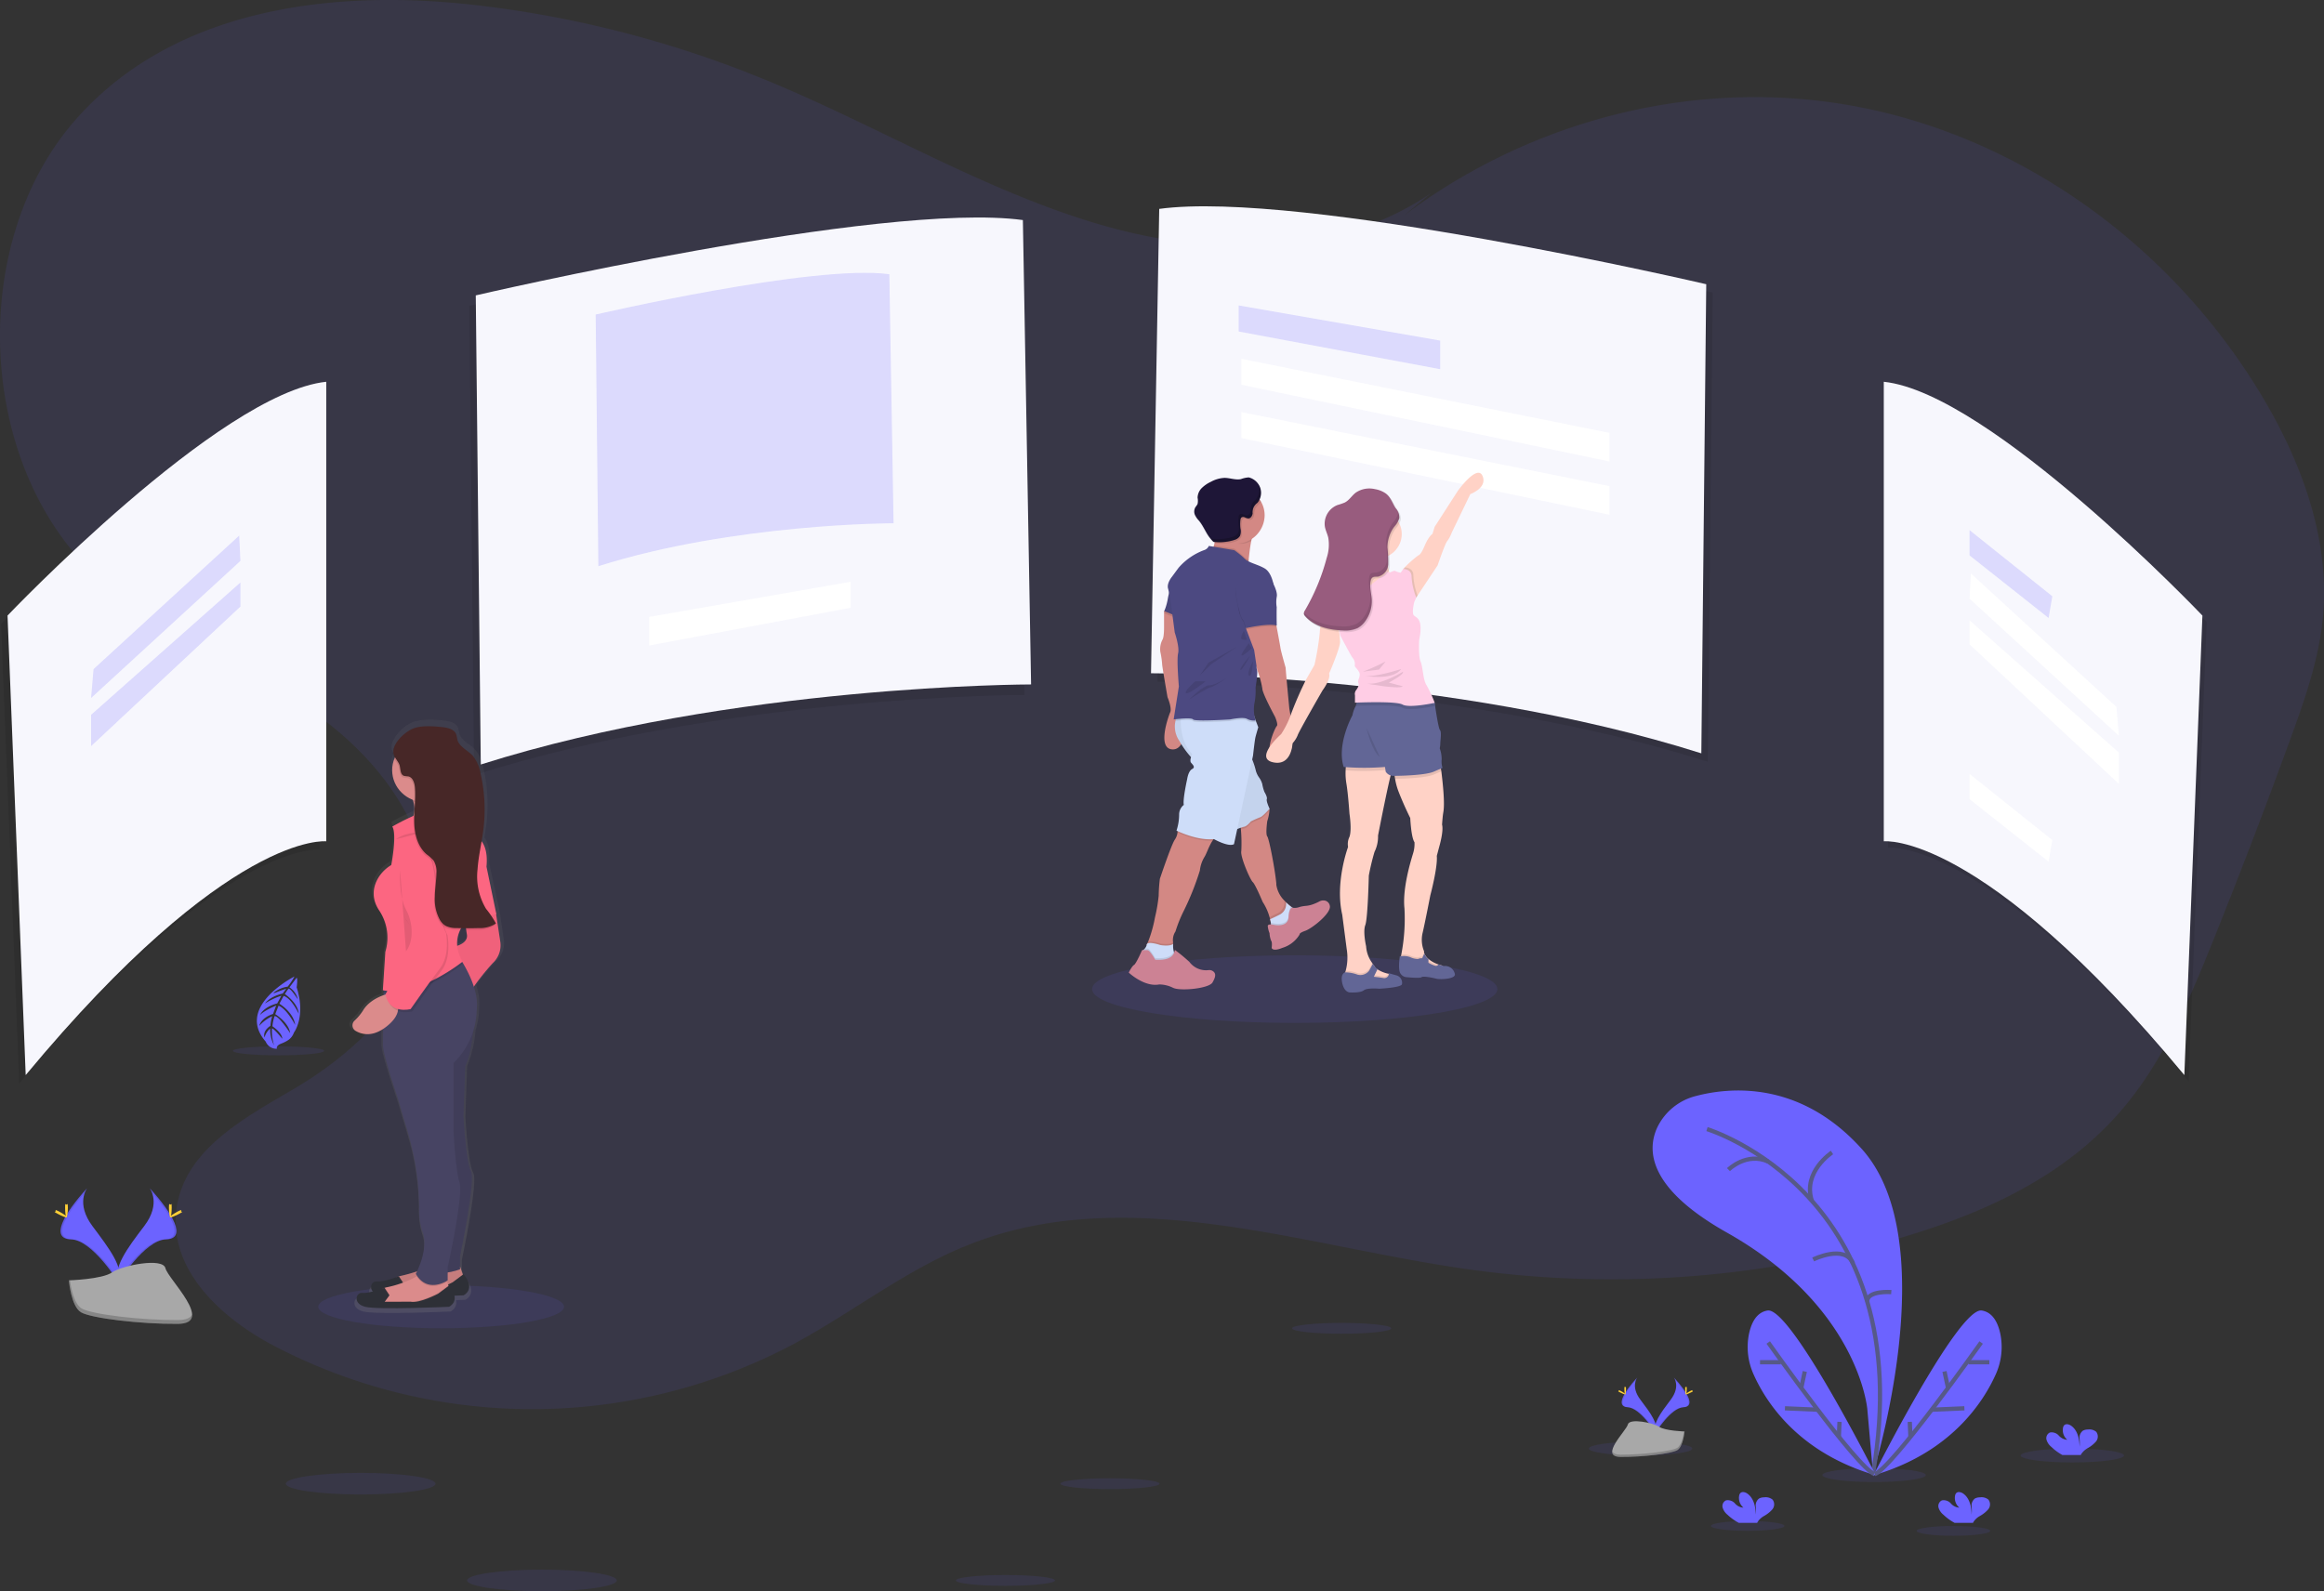 <svg xmlns="http://www.w3.org/2000/svg" xmlns:xlink="http://www.w3.org/1999/xlink" viewBox="0 0 548.99 376"><rect x="0" y="0" width="548.99" height="376" fill="#333333" stroke="none"/><defs><style>.cls-1,.cls-5{fill:#6c63ff;}.cls-1,.cls-2,.cls-7{opacity:0.1;}.cls-1,.cls-10,.cls-13,.cls-7{isolation:isolate;}.cls-3{fill:#f7f7fd;}.cls-10,.cls-4{opacity:0.2;}.cls-6{fill:#fff;}.cls-8{fill:#ffd037;}.cls-9{fill:#a8a8a8;}.cls-11{fill:#d38884;}.cls-12{fill:#4c4981;}.cls-13{opacity:0.05;}.cls-14{fill:#ceddf9;}.cls-15{fill:#cc8294;}.cls-16{fill:#1e1637;}.cls-17{fill:#ffd2c6;}.cls-18{fill:#626696;}.cls-19{fill:#ffcde5;}.cls-20{fill:#985c7e;}.cls-21{fill:url(#linear-gradient);}.cls-22{fill:#db8b8b;}.cls-23{fill:#2e3037;}.cls-24{fill:#474463;}.cls-25{fill:#fc6681;}.cls-26{fill:#472727;}.cls-27{fill:none;stroke:#565987;stroke-miterlimit:10;}</style><linearGradient id="linear-gradient" x1="1968.15" y1="306.39" x2="1968.15" y2="446.71" gradientTransform="translate(2068.93 616.63) rotate(180)" gradientUnits="userSpaceOnUse"><stop offset="0" stop-color="gray" stop-opacity="0.25"/><stop offset="0.54" stop-color="gray" stop-opacity="0.12"/><stop offset="1" stop-color="gray" stop-opacity="0.1"/></linearGradient></defs><title>medyasatinalma</title><g id="Layer_2" data-name="Layer 2"><g id="Layer_1-2" data-name="Layer 1"><path class="cls-1" d="M338.11,45.6c-23.56,16.08-54.11,15-80.89,6.67S205.85,29,179.76,18.43A256.93,256.93,0,0,0,111.7,1.13c-33.25-3.71-70.38.81-93.54,26.81C-7.64,56.89-5.66,109.1,22.23,135.69c14.2,13.52,32.78,20.15,49,30.7s31.22,28.06,29.84,48.42c-1.28,18.87-16.14,33.33-31.51,42.41-11.88,7-26.52,14.68-27.95,29.21-1.39,14.06,10.92,25.08,22.67,31.35a131.69,131.69,0,0,0,123.77-.5c13.62-7.42,26.13-17.27,40.42-23,37.51-15.15,78.85.1,118.57,5.68a242.92,242.92,0,0,0,100.85-7.15c19.67-5.67,39.42-14.32,53.24-30.46,10-11.63,16.18-26.35,22-40.89q9.32-23.25,17.92-46.84c3.44-9.43,6.83-19.06,7.72-29.16,1.61-18.3-5.17-36.39-14.41-51.83-21.94-36.69-58.88-62.47-98.9-69S353.1,30.83,322.07,58.82"/><g class="cls-2"><path d="M275.37,51.34l-1.94,109.73s70.25,0,130,18.92l1.16-110.85S308.74,46.8,275.37,51.34Z"/></g><path class="cls-3" d="M273.84,49.36,271.9,159.09s70.25,0,130,18.92l1.16-110.85S307.22,44.81,273.84,49.36Z"/><g class="cls-2"><path d="M240.1,54.48,242,164.22s-70.25,0-130,18.92L110.86,72.28S206.73,50,240.1,54.48Z"/></g><path class="cls-3" d="M241.63,52l1.94,109.73s-70.25,0-130,18.92L112.39,69.8S208.25,47.48,241.63,52Z"/><g class="cls-4"><path class="cls-5" d="M210.08,64.8l1,58.84s-37.69,0-69.73,10.14l-.63-59.45S192.18,62.38,210.08,64.8Z"/></g><g class="cls-2"><path d="M446,91.7V200.29s22.92-2.65,71,55.24l4.27-108.58S471.24,94.35,446,91.7Z"/></g><path class="cls-3" d="M445,90.21V198.8s22.92-2.65,71,55.24l4.27-108.58S470.22,92.86,445,90.21Z"/><g class="cls-2"><path d="M75.55,92.2V200.78s-22.9-2.65-71,55.24L.26,147.44S50.32,94.85,75.55,92.2Z"/></g><path class="cls-3" d="M77.07,90.21V198.8s-22.9-2.65-71,55.24L1.78,145.45S51.85,92.86,77.07,90.21Z"/><g class="cls-4"><polygon class="cls-5" points="292.61 72.18 340.2 80.48 340.2 87.23 292.61 78.33 292.61 72.18"/></g><polygon class="cls-6" points="200.93 137.47 153.35 145.77 153.35 152.53 200.93 143.62 200.93 137.47"/><polygon class="cls-6" points="293.24 84.78 380.21 102.29 380.21 109.05 293.24 90.92 293.24 84.78"/><polygon class="cls-6" points="293.24 97.37 380.21 114.88 380.21 121.64 293.24 103.52 293.24 97.37"/><g class="cls-4"><polygon class="cls-5" points="465.27 125.28 465.27 131.24 483.93 146.02 484.81 140.9 465.27 125.28"/></g><polygon class="cls-6" points="465.27 182.88 465.27 188.84 483.93 203.61 484.81 198.5 465.27 182.88"/><polygon class="cls-6" points="465.57 135.51 465.27 141.47 500.54 173.86 499.96 167.05 465.57 135.51"/><polygon class="cls-6" points="465.27 146.59 465.27 152.27 500.54 185.23 500.54 177.84 465.27 146.59"/><g class="cls-4"><polygon class="cls-5" points="56.5 126.57 56.79 132.54 21.52 164.93 22.1 158.11 56.5 126.57"/></g><g class="cls-4"><polygon class="cls-5" points="56.79 137.65 56.79 143.33 21.52 176.3 21.52 168.91 56.79 137.65"/></g><ellipse class="cls-1" cx="104.21" cy="308.78" rx="29.03" ry="5.09"/><path class="cls-5" d="M35.36,280.77s2.8,3.57-1.29,8.94S26.6,299.64,28,303c0,0,6.17-10,11.21-10.14S40.89,286.81,35.36,280.77Z"/><path class="cls-7" d="M35.36,280.77a4.24,4.24,0,0,1,.57,1.12c4.9,5.61,7.51,10.85,2.8,11-4.39.12-9.68,7.77-10.91,9.7,0,.14.09.29.15.44s6.17-10,11.21-10.14S40.89,286.81,35.36,280.77Z"/><path class="cls-8" d="M40.56,285.32c0,1.26-.14,2.27-.32,2.27s-.33-1-.33-2.27.18-.67.36-.67S40.56,284.06,40.56,285.32Z"/><path class="cls-8" d="M42.35,286.81c-1.13.6-2.12,1-2.21.81s.76-.76,1.89-1.37.68-.16.77,0S43.48,286.21,42.35,286.81Z"/><path class="cls-5" d="M20.58,280.77s-2.79,3.56,1.29,9S29.33,299.65,28,303c0,0-6.17-10-11.21-10.14S15.06,286.81,20.58,280.77Z"/><path class="cls-7" d="M20.58,280.77a4.42,4.42,0,0,0-.57,1.12c-4.9,5.61-7.51,10.85-2.8,11,4.39.12,9.68,7.77,10.91,9.7A3.68,3.68,0,0,1,28,303s-6.17-10-11.21-10.14S15.06,286.81,20.58,280.77Z"/><path class="cls-8" d="M15.38,285.32c0,1.26.14,2.27.32,2.27s.33-1,.33-2.27-.18-.67-.36-.67S15.38,284.06,15.38,285.32Z"/><path class="cls-8" d="M13.6,286.81c1.13.6,2.11,1,2.2.81s-.76-.76-1.89-1.37-.68-.16-.77,0S12.47,286.21,13.6,286.81Z"/><path class="cls-9" d="M16.27,302.54s7.82-.23,10.19-1.87,12-3.59,12.62-1S50.82,312.76,42,312.83s-20.52-1.34-22.87-2.74S16.27,302.54,16.27,302.54Z"/><path class="cls-10" d="M42.15,311.92c-8.83.07-20.52-1.34-22.87-2.74-1.79-1.06-2.51-4.88-2.75-6.64h-.26s.51,6.15,2.85,7.55,14,2.81,22.87,2.74c2.55,0,3.43-.9,3.38-2.21C45,311.4,44,311.9,42.15,311.92Z"/><ellipse class="cls-1" cx="305.85" cy="233.72" rx="47.88" ry="7.99"/><path class="cls-11" d="M296.19,125.83a6.39,6.39,0,0,0-.51,1.52l-.09.42c-.31,1.52-.51,3.43-.62,4.54-.05.56-.08.91-.08.91s-11-.72-9.13-2.53a4,4,0,0,0,1-1.79c.06-.19.1-.39.14-.59a9.83,9.83,0,0,0,.18-1.37v-.35a13.73,13.73,0,0,0-.11-2.23s3.59,0,6.3.28C295.12,124.87,296.55,125.22,296.19,125.83Z"/><path class="cls-11" d="M277,177.08c-3.76-.12-1-7.76-.56-8.79s-.64-3.55-.64-3.55-1.27-7.28-1.27-7.76a19,19,0,0,0-.43-2.95,4.86,4.86,0,0,1,.51-2.89c.43-.66.37-3.31.37-3.31v-3.43l.84-1.08,2.14,2,.6.55,1,3.83-.37,5.49-.2,5.35,1.3,7.4S280.83,177.2,277,177.08Z"/><polygon class="cls-7" points="278.24 146.23 275.03 144.93 275.03 144.42 275.86 143.34 278.01 145.31 278.24 146.23"/><path class="cls-12" d="M276.76,138.4a14.15,14.15,0,0,0-.89,3.07,13.34,13.34,0,0,1-.84,2.94l3.57,1.44Z"/><path class="cls-13" d="M276.76,138.4a14.15,14.15,0,0,0-.89,3.07,13.34,13.34,0,0,1-.84,2.94l3.57,1.44Z"/><path class="cls-11" d="M305.16,214.36l-.3.62s-.32,2-.32,2.09-.93,1.41-.93,1.41l-2.33.5-1-.12a13.23,13.23,0,0,0-.26-1.67c0-.15-.07-.31-.12-.47a12.59,12.59,0,0,0-1.62-3.59s-1.73-4.15-2.34-4.69-3-6-2.71-7.34a37.56,37.56,0,0,0-.1-5.18c-.1-1.65-.21-3-.21-3l5.86-3.38.68,1h0l.41.62a2.77,2.77,0,0,1,0,.32v.07a10.36,10.36,0,0,1-.51,2.48s-.44,3.07,0,3.61,1.83,7.78,2.14,11.12v.3a6.66,6.66,0,0,0,2.08,3.91h0l.19.2A13.34,13.34,0,0,0,305.16,214.36Z"/><path class="cls-7" d="M300.3,218.85l1,.12,2.33-.5s.93-1.37.93-1.41.32-2.09.32-2.09l.3-.62,0-.07a12.31,12.31,0,0,1-1.6-1.29h0l-.16-.15a2.92,2.92,0,0,1-1.44,2.87c-.86.43-1.57.76-2.06,1Z"/><path class="cls-14" d="M305.57,214.65l-.33.69s-.32,2-.32,2.09-.93,1.41-.93,1.41l-2.33.5-1.34-.15a8.42,8.42,0,0,0-.11-1.09c0-.27-.1-.58-.17-.9.51-.22,1.3-.59,2.31-1.1a2.78,2.78,0,0,0,1.44-2.87,13.94,13.94,0,0,0,1.22,1.05Z"/><path class="cls-7" d="M305.57,214.65l-.33.69s-.32,2-.32,2.09-.93,1.41-.93,1.41l-2.33.5-1.34-.15a8.42,8.42,0,0,0-.11-1.09,4.75,4.75,0,0,1,.85.11s3.18.66,3.33-1.79c.09-1.39.39-1.94.62-2.15Z"/><path class="cls-15" d="M305.33,214.49s-.79-.17-.95,2.28-3.33,1.79-3.33,1.79-1.56-.38-1.57.25a5.78,5.78,0,0,0,.42,1.7,5.17,5.17,0,0,0,.39,1.81c.3.35.11,1.64.11,1.64s.12,1,2.58,0a7.15,7.15,0,0,0,4-3.1c.06-.09-.21-.36,1.38-.92s6.11-4.12,5.79-5.86a1.5,1.5,0,0,0-1.08-1.25,1.9,1.9,0,0,0-1.42.19,11.39,11.39,0,0,1-1.33.6,6.66,6.66,0,0,1-1.89.44,7.46,7.46,0,0,0-1.47.27A3.13,3.13,0,0,1,305.33,214.49Z"/><path class="cls-11" d="M287.34,197.64a4.25,4.25,0,0,0-.9,1c-.9,1.34-1.44,3.2-2,4a7.78,7.78,0,0,0-1,3.07,65.1,65.1,0,0,1-3.89,9.7,31.18,31.18,0,0,0-1.87,4.69,3.63,3.63,0,0,0-.56,2.6.51.51,0,0,0,0,.23.09.09,0,0,1,0,.09v0L276,224.84l-3.4-.46-1.76-1.16a5.78,5.78,0,0,0,.38-.71,30.76,30.76,0,0,0,1.61-5.7,38.16,38.16,0,0,0,.88-5.14,38,38,0,0,1,.28-4s2.68-8,3.53-9.26a3.66,3.66,0,0,0,.64-1.71,1.4,1.4,0,0,0,0-.37l1.15-1.12S288.82,196.49,287.34,197.64Z"/><path class="cls-7" d="M277.14,222.68v.39l-1.07,1.77-3.4-.46-1.76-1.16a5.78,5.78,0,0,0,.38-.71,7.1,7.1,0,0,1,2.81.44s2.11.39,3-.24Z"/><path class="cls-14" d="M276.31,227.41l-3.45.8-3.17-2.28.16-1.29a2.26,2.26,0,0,0,.58-.5,2,2,0,0,0,.46-.92c.18-.95,3.19.09,3.19.09s2.2.41,3.06-.27a5.11,5.11,0,0,0,.16,1.86,1.38,1.38,0,0,0,.51.74C278.69,226.23,276.31,227.41,276.31,227.41Z"/><path class="cls-7" d="M276.31,227.41l-3.45.8-3.17-2.28.16-1.29a2.26,2.26,0,0,0,.58-.5h.69c.51,0,1.78,2.26,1.78,2.26,3.13.2,4.07-.79,4.4-1.53a1.38,1.38,0,0,0,.51.74C278.69,226.23,276.31,227.41,276.31,227.41Z"/><path class="cls-15" d="M272.9,226.78s-1.25-2.21-1.78-2.25a12.3,12.3,0,0,0-1.34,0s-1.39,3.2-1.89,3.48-1.25,1.81-1.25,1.81,3.67,3.48,7.21,2.8a7.5,7.5,0,0,1,3.25.79c1.64.83,8.49.2,9.33-1.26.62-1.1.87-1.9.32-2.48a1.51,1.51,0,0,0-1.29-.43,4.91,4.91,0,0,1-4.49-1.94,40.49,40.49,0,0,0-3.38-2.8C277.32,224.49,277.78,227.1,272.9,226.78Z"/><path class="cls-7" d="M299.88,191.52l0,0a11.56,11.56,0,0,1-2.18,2,22.06,22.06,0,0,0-2.22,1s-.93,1.21-1.67,1.27a3,3,0,0,0-.65.17c-.1-1.65-.21-3-.21-3l5.86-3.37.68,1h0c.15.42.33.81.38.94Z"/><path class="cls-14" d="M278.57,168.29a6,6,0,0,0,0,6.75,22.58,22.58,0,0,0,4.69,5.77l7.77,15.7a12.88,12.88,0,0,1,2.78-1.14c.74-.06,1.67-1.26,1.67-1.26a21.86,21.86,0,0,1,2.22-1c.51-.12,2.21-2,2.21-2s-.85-1.8-.66-2.28-.56-1.69-.56-1.69a9.73,9.73,0,0,1-.51-1.86,4.84,4.84,0,0,0-.8-1.62,5.08,5.08,0,0,1-.8-1.87,17.49,17.49,0,0,0-1.2-3.27l-.31-11.42Z"/><path class="cls-13" d="M299.88,191.16a12.2,12.2,0,0,1-2.21,2,21.86,21.86,0,0,0-2.22,1s-.93,1.2-1.67,1.26a6,6,0,0,0-1.53.53c-.66.29-1.26.61-1.26.61l-7.78-15.7a16.62,16.62,0,0,1-1.89-1.89,26.06,26.06,0,0,1-2.8-3.89,6.37,6.37,0,0,1-.89-4.68,5.32,5.32,0,0,1,.89-2.06l5.53-.38,11-.76.09,3.38.2,8s.18.4.4.93a10,10,0,0,1,.77,2.31,5,5,0,0,0,.8,1.87,5,5,0,0,1,.8,1.62,9.87,9.87,0,0,0,.51,1.87s.74,1.2.56,1.68S299.88,191.16,299.88,191.16Z"/><path class="cls-7" d="M287.34,197.64a4.25,4.25,0,0,0-.9,1c-3.36.24-7.26-1.49-8.27-1.95a1.4,1.4,0,0,0,0-.37l1.15-1.12S288.82,196.49,287.34,197.64Z"/><path class="cls-14" d="M297.24,171.85s-.51,1.68-.68,2.4-.56,4.28-.56,4.28l-.21,1-3.52,16.39-.77,3.56c-1.35.72-4.75-1.21-4.75-1.21-4,.43-8.83-2-8.83-2a12.16,12.16,0,0,0,.62-3.79,2.89,2.89,0,0,1,1.11-2.29c-.31-1.14.8-6.14.8-6.14s.25-1.86,1.18-2.34-.12-1.2-.37-1.63a1.8,1.8,0,0,1,.09-1.1,8,8,0,0,1,.29-.82c-2.35-2.29-2.71-5.88-2.72-7.87a12.41,12.41,0,0,1,.07-1.45l5.09-.87L295.2,166l1.14,3.41h0l.29.85Z"/><path class="cls-7" d="M296.19,125.83a6.39,6.39,0,0,0-.51,1.52l-.09.42a4.77,4.77,0,0,1-3.11.69c-.47,0-.74-.88-1.19-1,0,0-.67-2.36-.86-.37-1.29-.26-2.41.72-3.33-.13h0v-.35a13.73,13.73,0,0,0-.11-2.23s3.59,0,6.3.28C295.12,124.87,296.55,125.22,296.19,125.83Z"/><path class="cls-11" d="M298.74,121.78a6.8,6.8,0,0,1-6.9,6.7,7.06,7.06,0,0,1-1.36-.13h0a6.71,6.71,0,0,1-5.35-7.92,6.94,6.94,0,0,1,12.72-1.94A6.46,6.46,0,0,1,298.74,121.78Z"/><path class="cls-7" d="M295,132.31c-.05.56-.08.91-.08.91s-11-.72-9.13-2.53a4,4,0,0,0,1-1.79l4.79.76s1.35,1,2.4,2A4.36,4.36,0,0,0,295,132.31Z"/><path class="cls-7" d="M296.63,170.62a3.65,3.65,0,0,1-1.45-.1,3,3,0,0,1-.59-.25c-.93-.54-4,.12-4,.12s-8.39.54-8.77,0c-.21-.31-1.69-.27-2.9-.17l-1.25.12a5.32,5.32,0,0,1,.89-2.06l5.53-.38,11.13-1.9,1.14,3.41h0A12,12,0,0,0,296.63,170.62Z"/><path class="cls-12" d="M291.56,130l-6-1a1.78,1.78,0,0,1-1.14,1,14.79,14.79,0,0,0-6,4.15l-1.6,2.17s-1.3,1.56-.87,2.83a46.58,46.58,0,0,1,.93,5.54l.62,4.75s1.17,3.43.8,4.94.18,7.82.18,7.82L277.25,170s4.19-.54,4.58,0,8.77,0,8.77,0,3.06-.67,4-.12a3.43,3.43,0,0,0,2,.36,8.76,8.76,0,0,1-.31-3.85,15,15,0,0,0,.31-3.91s.62-3.67.31-4.33.68-3.07.68-3.07l3.27-16.78s-.4-3-2.14-4S295,133,294,132,291.56,130,291.56,130Z"/><path class="cls-11" d="M294.36,146.58v2l1.9,5,.69,4.63a22.41,22.41,0,0,1,1.24,4.47c0,1.16,3,6.68,3,6.68s.83,1.87.41,2.22-4,8.3.51,8.06,3.09-8.54,3.09-8.54l-.62-3.61s-.87-9-.87-9.69c0,0-1.11-3.85-1.23-4.69s-.93-5.11-.93-5.11l-.68-2.77Z"/><polygon class="cls-7" points="292.2 152.84 285.49 156.58 283.4 159.65 286.18 156.9 292.2 152.84"/><path class="cls-7" d="M290.16,160s-3.06,1.94-4.49,1.94-4.77,3.34-4.77,3.34,4.72-3,5.09-2.88S290.16,160,290.16,160Z"/><path class="cls-7" d="M282.34,161s-2.87,2.53-2.13,2.8,4.58-2.8,4.58-2.8Z"/><path class="cls-7" d="M295,152s-2.22,2.93-1.62,2.89,2.31-1.72,2.31-1.72Z"/><path class="cls-7" d="M295.34,154.92s-2.4,2.66-2.31,3.34S295.34,154.92,295.34,154.92Z"/><path class="cls-7" d="M296,156.25s-1.62,2.82-.93,3.41S296,156.25,296,156.25Z"/><path class="cls-7" d="M293.85,149s-1.21,2-.33,2.12,1,0,1,0Z"/><path class="cls-7" d="M294.19,141.74a20.38,20.38,0,0,1-1.23,3.54,16.08,16.08,0,0,1-.48-1.77A12.23,12.23,0,0,1,294.19,141.74Z"/><path class="cls-7" d="M297.86,118.49a2.91,2.91,0,0,1-.46.7,5.22,5.22,0,0,0-.84.93,4.9,4.9,0,0,0-.3,1.59c-.09.54-.44,1.13-1,1.15a2.11,2.11,0,0,1-.81-.24.85.85,0,0,0-.81,0,.87.87,0,0,0-.26.6,7.68,7.68,0,0,0-.08,1.41,3.45,3.45,0,0,0,0,.56,3.08,3.08,0,0,1-.11,1.79,2.21,2.21,0,0,1-1.14.89,7.2,7.2,0,0,1-1.6.44h0a18,18,0,0,1-3.15.1.8.8,0,0,1-.29,0l-.12-.07a9.17,9.17,0,0,0,.19-1.71,6.58,6.58,0,0,1-.14-9.48,7,7,0,0,1,9.72-.14A6.73,6.73,0,0,1,297.86,118.49Z"/><path class="cls-16" d="M295,112.81a6.11,6.11,0,0,0-1.85.4c-1.28.27-2.59-.29-3.9-.29a7.38,7.38,0,0,0-3.21.93,7.75,7.75,0,0,0-2.14,1.46,3.36,3.36,0,0,0-1,2.29,3.67,3.67,0,0,1,0,1.49,4.19,4.19,0,0,1-.47.7,2,2,0,0,0-.22,1.72,5.71,5.71,0,0,0,1.05,1.54c.85,1.06,1.38,2.32,2.13,3.45a10.77,10.77,0,0,0,1.11,1.38.78.78,0,0,0,.24.18.75.75,0,0,0,.28,0,11.52,11.52,0,0,0,4.76-.54,2.17,2.17,0,0,0,1.14-.89,3.08,3.08,0,0,0,.11-1.79,8,8,0,0,1,0-2,.86.86,0,0,1,.26-.59.83.83,0,0,1,.81,0,2.26,2.26,0,0,0,.81.24c.56,0,.91-.62,1-1.15a2.67,2.67,0,0,1,1.14-2.53,3.75,3.75,0,0,0,.7-3.39A3.87,3.87,0,0,0,295,112.81Z"/><path class="cls-7" d="M301.59,141.33a7.62,7.62,0,0,0,0,2.48c-.06.67,0,4.33,0,4.33-2-.61-7.22.6-7.22.6l-.62-1.8a4.43,4.43,0,0,1-.77-1.49,16.18,16.18,0,0,1-.48-1.78,36,36,0,0,1-.61-3.78c-.26-1.91,2.66-4,4.87-5.11s4.15,3.73,4.15,3.73S301.84,140.38,301.59,141.33Z"/><path class="cls-12" d="M301.59,141a7.65,7.65,0,0,0,0,2.48c-.06.66,0,4.33,0,4.33-2-.6-7.22.6-7.22.6l-.62-1.8a4.38,4.38,0,0,1-.77-1.49,16.08,16.08,0,0,1-.48-1.77,36.22,36.22,0,0,1-.61-3.78c-.26-1.92,2.66-4,4.87-5.12s4.15,3.73,4.15,3.73S301.84,140,301.59,141Z"/><path class="cls-10" d="M297.68,115.45a3.92,3.92,0,0,0-.45-1c0,.08.06.16.09.25a3.75,3.75,0,0,1-.7,3.39,2.67,2.67,0,0,0-1.14,2.53c-.09.54-.44,1.13-1,1.15a2.11,2.11,0,0,1-.81-.24.85.85,0,0,0-.81,0,.87.87,0,0,0-.26.6,7.94,7.94,0,0,0,0,2,3.14,3.14,0,0,1-.11,1.79,2.26,2.26,0,0,1-1.14.89,11.52,11.52,0,0,1-4.76.54.76.76,0,0,1-.28,0,.65.65,0,0,1-.24-.18,9.67,9.67,0,0,1-1.11-1.38c-.76-1.12-1.29-2.38-2.13-3.45a10.14,10.14,0,0,1-.7-.87v.06a5.49,5.49,0,0,0,1.05,1.54c.84,1.06,1.38,2.32,2.13,3.45a10.39,10.39,0,0,0,1.12,1.38.56.56,0,0,0,.51.22,11.51,11.51,0,0,0,4.76-.54,2.17,2.17,0,0,0,1.14-.89,3.08,3.08,0,0,0,.11-1.79,8.51,8.51,0,0,1,0-2,.91.91,0,0,1,.26-.59.83.83,0,0,1,.81,0,2.26,2.26,0,0,0,.81.24c.56,0,.91-.62,1-1.15a4.77,4.77,0,0,1,.3-1.59,5,5,0,0,1,.84-.93A3.76,3.76,0,0,0,297.68,115.45Z"/><path class="cls-17" d="M347.33,116.75l-4.4,9.12a7.73,7.73,0,0,1-1.06,2c-.42.32-2.27,5.73-2.27,5.73l-4.72,7.09h0l-.32.5-1.85-.5-1.3-4.73.08-1.37v-.17a28.19,28.19,0,0,1,3.57-3.2s.51.06,1.48-2.25,1.85-2.81,1.85-2.81l.51-1.67,5.47-8.49s4.58-6.4,5.83-3.56S347.33,116.75,347.33,116.75Z"/><path class="cls-17" d="M329.06,181.51a1,1,0,0,1-.15.44c-.51.72-3.38,15.48-3.38,15.48a8.2,8.2,0,0,1-.84,3.88,55.71,55.71,0,0,0-1.34,5.59s-.23,10.11-.83,11.69.19,5,.19,5a7.48,7.48,0,0,0,1.47,4l.11.16c.18.26.31.41.31.41a2.42,2.42,0,0,0,.65.78l.13.1A7.58,7.58,0,0,0,328,230.1h.09c.37.08.61.11.61.11l.23,1.22-2.45.5-4.68.31s-5.51.41-4.26-2a3.75,3.75,0,0,0,.22-.5h0a3.71,3.71,0,0,0,.13-.36,12.06,12.06,0,0,0,.24-5.09l-1.06-8.16c-1.76-7.58,1.38-16,1.38-16a3.86,3.86,0,0,1,.33-2.39c.6-1.71,0-5.46,0-5.46s-.32-4.83-.74-7.21a14.27,14.27,0,0,1-.17-3,14.78,14.78,0,0,1,.17-1.78l10.55-1.37A7.56,7.56,0,0,1,329.06,181.51Z"/><path class="cls-7" d="M328.91,231.44l-2.45.5-4.68.31s-5.51.41-4.26-2a3.75,3.75,0,0,0,.22-.5h0a3.71,3.71,0,0,0,.13-.36,8.85,8.85,0,0,1,2.79.55,2.59,2.59,0,0,0,2.75-.95l.76-1.42.11-.2c.18.26.31.41.31.41a2.5,2.5,0,0,0,.78.88l-.13.26-.74,1.52s.95.09,2.24.3a1,1,0,0,0,1.22-.65h.09c.37.08.61.11.61.11Z"/><path class="cls-18" d="M331.18,232.57c-.18.81-5.34,1.06-5.34,1.06s-2.87-.27-3.68.38-3.17.5-3.26.5-1.34,0-1.83-2.23.64-2.48.69-2.52h0a8.64,8.64,0,0,1,2.92.55,2.59,2.59,0,0,0,2.75-.95l.88-1.62c.18.26.31.41.31.41a2.5,2.5,0,0,0,.78.88l-.87,1.78s.95.09,2.24.29a1.08,1.08,0,0,0,1.29-.79,1,1,0,0,0,0-.21,1.16,1.16,0,0,0,0-.13l1.8.5A1.81,1.81,0,0,1,331.18,232.57Z"/><path class="cls-17" d="M340.9,192.26c-.12.72-.25,2.59-.25,2.59.43,1.56-.68,5.28-.68,5.28l-.56,2.12c.24,2.71-1.53,9.32-1.53,9.32s-1.19,6.14-1.8,8.78a7.09,7.09,0,0,0,.32,4.42l0,.11a.79.79,0,0,0,0,.15,1.51,1.51,0,0,0,.07.21,3.16,3.16,0,0,0,.61,1,3,3,0,0,0,.33.33h0a6.76,6.76,0,0,0,2,1.18h0l.31.12a9.78,9.78,0,0,0,1,.3h.11l-.25,1.42-3.27-.82L333,227.39l-2.12-1.16a1.29,1.29,0,0,1,.07-.33.11.11,0,0,0,0,0,2.1,2.1,0,0,1,.07-.33,44.33,44.33,0,0,0,.75-10.92c-.51-4.75,1.53-11.31,2-12.87a7.6,7.6,0,0,0,.37-2.77c-.8-1.14-1-5.71-1-5.71s-1.48-2.95-2.7-6.08a15.22,15.22,0,0,1-.88-3.16,10.46,10.46,0,0,1-.18-2.31s9.94-8.84,11-.28c0,.29.07.57.11.84C341.45,190.12,341,191.56,340.9,192.26Z"/><path class="cls-7" d="M340.9,228.22l-.25,1.42-3.27-.82L333,227.43l-2.15-1.2a1.29,1.29,0,0,1,.07-.33.11.11,0,0,0,0,0,2.1,2.1,0,0,1,.07-.33h.31a4.12,4.12,0,0,1,1.83.24,4.5,4.5,0,0,0,1.84.43,2.38,2.38,0,0,1,1-.18l.45-1,.07-.15a3.1,3.1,0,0,0,.61,1,3.87,3.87,0,0,0,.35.35v.34l0,.5a6.46,6.46,0,0,0,1.57.71.93.93,0,0,0,.44,0h0l.31.12a9.78,9.78,0,0,0,1,.3h0Z"/><path class="cls-18" d="M339.26,231.26c-.91-.25-3.11-.67-3.47-.35s-3.41,0-3.41,0a1.86,1.86,0,0,1-1.57-.9c-.64-1-.12-4.08-.12-4.08h.22l.38,0h0a4.17,4.17,0,0,1,1.83.24,4.45,4.45,0,0,0,1.84.44,2.33,2.33,0,0,1,1-.18l.51-1.12a3.16,3.16,0,0,0,.61,1,3.28,3.28,0,0,0,.35.35l0,.83a6.59,6.59,0,0,0,1.57.71.65.65,0,0,0,.75-.23.58.58,0,0,0,.06-.12h0a5.74,5.74,0,0,0,1.29.42h0a2.36,2.36,0,0,1,2.55,1.77C344.14,231.37,340.17,231.51,339.26,231.26Z"/><path class="cls-7" d="M329.06,181.51l-.57.17a8.07,8.07,0,0,1-1.36.28,58.12,58.12,0,0,1-9.26.06,14.78,14.78,0,0,1,.17-1.78l10.55-1.37A7.6,7.6,0,0,1,329.06,181.51Z"/><path class="cls-18" d="M338.26,179s-3.87.59-7,1.26c-1,.22-2,.46-2.75.69a8.56,8.56,0,0,1-1.36.28,60.71,60.71,0,0,1-9.74,0c-1.71-5.41,2.08-12.23,2.08-12.23a6.81,6.81,0,0,1,.79-2.2v-.05l.54-1.93h14.39l.18.83.37,1.69L338,177.83Z"/><path class="cls-7" d="M340.49,182.29l-.09,0-1.69.73c-1.82.82-7.28,1-9.17,1a10.46,10.46,0,0,1-.18-2.31s9.94-8.84,11-.28C340.42,181.75,340.46,182,340.49,182.29Z"/><path class="cls-18" d="M340.76,181.45l-.35.15-1.69.73c-1.85.83-7.49,1-9.29,1H329a2.15,2.15,0,0,1-1.67-1c0-.11-.09-.65-.16-1.1s-.12-.69-.12-.69a45,45,0,0,1-5.6-2.83c-1.41-.94-1.05-7.61-.78-11,.1-1.16.18-1.92.18-1.92l14.57.83,2,.11,1.17.25.31.06s.84,6,1.25,6.45.14,2.16.09,3.12a5.53,5.53,0,0,1-.14,1.22,7.34,7.34,0,0,1,.46,2.6A5.07,5.07,0,0,0,340.76,181.45Z"/><ellipse class="cls-17" cx="325.16" cy="126.19" rx="5.97" ry="5.82"/><path class="cls-17" d="M322.25,128.61s.41,5.51-.74,6.78a52.22,52.22,0,0,1-4.17,3.65l.93,3.74,5.23.59,6.11-6.36-1.39-1.64s-1.06-3.52-.19-5.28S322.25,128.61,322.25,128.61Z"/><path class="cls-7" d="M334.88,140.72h0l-.32.5-1.85-.5-1.3-4.73.08-1.37.38-.54s2,0,2,1.85A15.49,15.49,0,0,0,334.88,140.72Z"/><path class="cls-7" d="M338.9,166.84s-1.47.32-3.16.53-3.63.33-4.43-.13c-1.34-.77-8.6-.55-10.7-.47h-.36l.54-1.93h14.39l.18.83,2,.11,1.17.25C338.78,166.52,338.9,166.84,338.9,166.84Z"/><path class="cls-19" d="M331.5,134.44s2,0,1.95,1.85a16.3,16.3,0,0,0,1.11,4.92l-.46,1s-.65,2.53-.14,3.16,2.36.63,1.29,5.82c0,0-.23,3.88.33,5.14s.56,4.28,1.39,5.55a29.59,29.59,0,0,1,1.95,4.2s-6,1.31-7.59.41-11.25-.45-11.25-.45,0-1.58,0-1.76a1.43,1.43,0,0,1,.23-1.15c.33-.43.84-1.15.56-1.78s.69-1.56.18-2.54-1.13-1.17-1-1.71a2.26,2.26,0,0,0-.57-1.71c-.37-.45-2.87-5.22-2.87-5.22l-.42-2.22s-3.22-2.3-3.16-3.38a6.34,6.34,0,0,1,1.22-2.59l3.1-3s1.72,1.8,3.38,1.17,5.25-3.65,5.25-3.65,1.28-.68,1.37-1.17.88,0,.88,0,1.16-.62,1.39-.4a4.15,4.15,0,0,0,1.25.4Z"/><path class="cls-17" d="M314,143.84l-1,.75a12.43,12.43,0,0,0-1.24,4.92,63.33,63.33,0,0,1-1.25,7.62l-1.95,3.39a85.29,85.29,0,0,0-3.61,8.28,21.49,21.49,0,0,1-2.31,4.67s-6.43,5.64-1.95,6.65,4.63-4.47,4.63-4.47a6.44,6.44,0,0,0,1.22-1.9c.2-.77,5.86-10.58,5.86-10.58s2-2.64,1.57-4c0,0,2.59-6,2.59-7.45a25.54,25.54,0,0,0-.42-3.71l.42-3.11Z"/><path class="cls-7" d="M327.34,156.28a46.77,46.77,0,0,1-5.41,2.44c-.88.12,3.84-.5,3.84-.5Z"/><path class="cls-7" d="M331,158.08s-6,2-8.66,1.63C322.37,159.7,329,160.92,331,158.08Z"/><path class="cls-7" d="M331.41,158.73s-5.42,3.32-8.61,2.78c0,0,7.45,1.44,8.61.68l-3.33-.9S331.78,159.37,331.41,158.73Z"/><path class="cls-7" d="M325.17,115.94a5.75,5.75,0,0,0-4.58.84c-.93.71-1.53,1.8-2.59,2.33a14.1,14.1,0,0,1-1.69.58,4.74,4.74,0,0,0-3,5.12c.16.89.59,1.72.8,2.6a10,10,0,0,1-.37,4.79,49.79,49.79,0,0,1-5.14,12.44,1.3,1.3,0,0,0-.25.83,1.22,1.22,0,0,0,.32.53c2.14,2.41,5.6,3.24,8.89,3.35a7,7,0,0,0,3.52-.57,5.29,5.29,0,0,0,1.72-1.53,8,8,0,0,0,1.6-5.24c-.09-1.51-.61-3-.21-4.51a1.14,1.14,0,0,1,.28-.55c.35-.35.94-.26,1.44-.32a3.11,3.11,0,0,0,2.4-2.87,30.42,30.42,0,0,0-.19-4,8.23,8.23,0,0,1,1.61-4.91,5.39,5.39,0,0,0,1.18-2,3.19,3.19,0,0,0-.86-2.4c-.76-1.17-1.13-2.54-2.29-3.43A6.25,6.25,0,0,0,325.17,115.94Z"/><path class="cls-20" d="M324.8,115.58a5.72,5.72,0,0,0-4.55.84c-.93.71-1.53,1.8-2.59,2.33a15,15,0,0,1-1.69.58,4.74,4.74,0,0,0-3,5.11c.16.89.59,1.72.8,2.6a9.92,9.92,0,0,1-.37,4.79,49.7,49.7,0,0,1-5.14,12.41,1.25,1.25,0,0,0-.25.83,1.14,1.14,0,0,0,.31.53c2.14,2.41,5.6,3.24,8.89,3.35a7.06,7.06,0,0,0,3.52-.57,5.36,5.36,0,0,0,1.72-1.54,8,8,0,0,0,1.59-5.24c-.09-1.49-.61-3-.22-4.51a1.23,1.23,0,0,1,.28-.55c.36-.35.94-.26,1.44-.31a3.12,3.12,0,0,0,2.39-2.87,31.38,31.38,0,0,0-.18-4,8.18,8.18,0,0,1,1.61-4.91,5.43,5.43,0,0,0,1.18-2,3.22,3.22,0,0,0-.87-2.4c-.76-1.17-1.13-2.54-2.29-3.43A6.25,6.25,0,0,0,324.8,115.58Z"/><path class="cls-7" d="M322.8,172s1.19,5.42,3.16,6.89Z"/><g class="cls-2"><path d="M313.33,125.67c-.06-.21-.13-.42-.21-.63C313.21,125.25,313.26,125.44,313.33,125.67Z"/><path d="M330.22,121a1.94,1.94,0,0,1,0,.5,5.25,5.25,0,0,1-1.18,2,8.24,8.24,0,0,0-1.61,4.91,32.68,32.68,0,0,1,.18,4,3.1,3.1,0,0,1-2.39,2.87c-.51.06-1.08,0-1.44.32a1.24,1.24,0,0,0-.28.55c-.39,1.46.13,3,.22,4.51a8,8,0,0,1-1.62,5.24,5.23,5.23,0,0,1-1.72,1.53,7,7,0,0,1-3.52.57c-3.21-.1-6.62-.91-8.78-3.23a.8.8,0,0,0-.05.44,1.14,1.14,0,0,0,.31.53c2.14,2.41,5.6,3.24,8.89,3.35a7.06,7.06,0,0,0,3.52-.57,5.36,5.36,0,0,0,1.72-1.54,8,8,0,0,0,1.59-5.24c-.09-1.49-.61-3-.22-4.51a1.23,1.23,0,0,1,.28-.55c.36-.35.94-.26,1.44-.31a3.12,3.12,0,0,0,2.39-2.87,31.38,31.38,0,0,0-.18-4,8.18,8.18,0,0,1,1.61-4.91,5.43,5.43,0,0,0,1.18-2A2.18,2.18,0,0,0,330.22,121Z"/></g><ellipse class="cls-1" cx="65.79" cy="248.31" rx="10.78" ry="1.06"/><path class="cls-5" d="M69.56,230.74s-14.06,7.08-6.79,15.39a2.7,2.7,0,0,0,2.66,1.68s-.4-.7,1.12-1.26a7.42,7.42,0,0,0,1.53-.78A3.49,3.49,0,0,0,69.43,244h0s2.88-3.75.65-10.69c0,0,.29-2,0-2.28l-1.71,2.28a4.68,4.68,0,0,1,2,2.85s-1.84-2.85-2.24-2.52c-.08.06-.85,1.25-.85,1.25s3.06,2,3.29,4.65c0,0-1.72-3.68-3.57-4.21l-1,1.85s3.34,2,3.72,5c0,0-1.94-3.78-3.92-4.54l-.78,2s3.22,2,3.51,4.47c0,0-2.69-4.15-3.66-4a9.28,9.28,0,0,0-.51,2.4s2.28,1.49,2.32,2.94c0,0-2.1-2.59-2.43-2.42a10.82,10.82,0,0,0,.51,4,7.73,7.73,0,0,1-.93-4,4.3,4.3,0,0,0-1.34,2.12s-.61-1.43,1.39-2.75a9.82,9.82,0,0,1,.42-2.27,9.55,9.55,0,0,0-3.06,2.28s.34-1.88,3.26-2.81l.74-2s-2.92,1.21-3.83,2.27c0,0,.65-1.86,4.07-2.76l1-1.83a16.75,16.75,0,0,0-3.87,1.83s1-1.6,4.18-2.34l.83-1.15s-1.89.66-2.41.89-.63.12-.63.12a6.85,6.85,0,0,1,3.38-1.49A15.52,15.52,0,0,0,69.56,230.74Z"/><path class="cls-21" d="M83.41,243.35c1.47.85,3.77,1.4,6.67-.42l0,4c.21,2.77,3.71,12.83,3.71,12.83l2.47,8.28a63.25,63.25,0,0,1,2.72,18,16.81,16.81,0,0,0,.79,5.67c1.31,3.48-.51,7.94-1.31,9.6a42,42,0,0,1-4.07,1.12l-.37.11v0s-3.71,1.43-5.36,1.24a1.4,1.4,0,0,0-1,2.44,7.65,7.65,0,0,1-2.47.32c-1.65-.2-2.47,2.57.62,3.36s20.61,0,20.61,0a2.4,2.4,0,0,0,1.32-2.68l2.19-.09s3.09-1.38,0-5.13l-.16.12-.66-1.9v-2.57s3.92-18.37,2.68-20.52-1.85-13.22-1.85-13.22l.41-12a28,28,0,0,0,2-8.53,17.76,17.76,0,0,0,.79-4c0-.65.09-1.33.11-2a13.32,13.32,0,0,0-.75-4.54,45.12,45.12,0,0,1,4.67-5.71,5.77,5.77,0,0,0,1.85-5.13l-1-6.71-2.48-11.42c.31-3.18-.37-5-1.12-6,.18-1,.35-2.05.47-3.08a38.43,38.43,0,0,0-.72-13.41,9,9,0,0,0-1.95-4.27c-1.25-1.32-3.28-2.12-3.74-3.84a12.24,12.24,0,0,0-.29-1.3c-.45-1.13-1.88-1.54-3.14-1.69-2.23-.26-5.45-.47-7.6.39a9.13,9.13,0,0,0-4.38,4,3.36,3.36,0,0,0-.51,2.48,3.21,3.21,0,0,0,.36.84,7.39,7.39,0,0,0-.51,2.65,7.71,7.71,0,0,0,5,7.14c0,.15.09.3.13.45a7.28,7.28,0,0,1,.2,1.07c0,.7-.08,1.4-.12,2.1a2.31,2.31,0,0,1-.08.28,53.39,53.39,0,0,0-5.18,2.58c1.24,1.77-.2,9.27-.2,9.27-3.09,1.78-6.18,6.32-2.89,11a11.44,11.44,0,0,1,1.44,9.81L90.16,232h0l-.1,1.54h0l0,.59h.09v.63a9.49,9.49,0,0,0-4.82,3.48,12.52,12.52,0,0,1-2.16,2.58,1.52,1.52,0,0,0-.24,2.18A1.58,1.58,0,0,0,83.41,243.35Zm24.88-20.5A7.16,7.16,0,0,1,109,219h1.46c.05.33.11.65.18.94.42,1.76-1.25,2.59-2.37,2.94Z"/><path class="cls-22" d="M108.7,299.32l.79,2.32-2.57,2.51-8.53,1.93-6.15-.58.4-2.13h0a2.59,2.59,0,0,1,2-1.87c2.55-.58,7.34-1.9,8.36-3.73Z"/><path class="cls-7" d="M108.7,299.32l.79,2.32-2.57,2.51-8.53,1.93-6.15-.58.4-2.13h0a2.59,2.59,0,0,1,2-1.87c2.55-.58,7.34-1.9,8.36-3.73Z"/><path class="cls-23" d="M94.22,304.92l1.19-1.55-1.19-1.79s-3.57,1.4-5.15,1.21-2.38,2.52.6,3.29,19.83,0,19.83,0,3-1.35,0-5L106.93,303s-4.36,2.32-6.54,1.94Z"/><path class="cls-22" d="M88.87,308.21l6.15.58,8.53-1.93,2.58-2.51-.21-.62-.3-.86-.29-.84-5.75-1.55a3.52,3.52,0,0,1-1.17,1.14,25.26,25.26,0,0,1-7.19,2.59l-.25.07a2.65,2.65,0,0,0-1,.6,2.53,2.53,0,0,0-.71,1.2Z"/><path class="cls-7" d="M88.87,308.21l6.15.58,8.53-1.93,2.58-2.51-.21-.62-2.37,1.77s-4.36,2.32-6.54,1.94H90.86L92,305.89,91,304.28a2.65,2.65,0,0,0-1,.6,2.53,2.53,0,0,0-.71,1.2Z"/><path class="cls-23" d="M90.86,307.63,92,306.08l-1.19-1.79s-3.57,1.4-5.16,1.21-2.38,2.52.6,3.29,19.83,0,19.83,0,3-1.35,0-5l-2.58,1.91S99.18,308,97,307.61Z"/><path class="cls-22" d="M95.81,195.52s9.52,1,8.15-2.9a6.86,6.86,0,0,1-.3-3.42,9.36,9.36,0,0,1,1.69-3.93l-8.92,1.36a10.83,10.83,0,0,1,1.21,2.79A5.66,5.66,0,0,1,95.81,195.52Z"/><path class="cls-24" d="M112.07,239.59s-.2,8.31-2.18,12.37l-.42,11.79s.6,10.82,1.78,13-2.58,20.1-2.58,20.1v3.09s-6.34,2.32-8.15-.38l1.81-23-.78-31.91Z"/><path class="cls-7" d="M112.07,239.59s-.2,8.31-2.18,12.37l-.42,11.79s.6,10.82,1.78,13-2.58,20.1-2.58,20.1v3.09s-6.34,2.32-8.15-.38l1.81-23-.78-31.91Z"/><path class="cls-25" d="M116,212.91l1.19,3.09,1,6.57a5.72,5.72,0,0,1-1.78,5,55.39,55.39,0,0,0-5.55,7.15l-3.77-11s3.77-.58,3.17-3.09a35,35,0,0,1-.4-7.15Z"/><path class="cls-13" d="M116,212.91l1.19,3.09,1,6.57a5.72,5.72,0,0,1-1.78,5,55.39,55.39,0,0,0-5.55,7.15l-3.77-11s3.77-.58,3.17-3.09a35,35,0,0,1-.4-7.15Z"/><path class="cls-7" d="M98.42,301.62c2.55,3.9,6.5,1.69,7.2,1.25l-.29-.84-5.75-1.55A3.52,3.52,0,0,1,98.42,301.62Z"/><path class="cls-24" d="M90.46,247.12c.2,2.71,3.57,12.57,3.57,12.57l2.38,8.11A62.83,62.83,0,0,1,99,285.45,17,17,0,0,0,99.8,291c1.59,4.25-1.58,10-1.58,10,2.78,4.83,7.53,1.55,7.53,1.55v-3.09s3.77-16.82,2.78-20.1-1.39-12.18-1.39-12.18v-16a18,18,0,0,0,5.42-11.55c.05-.63.09-1.3.11-2,.16-4.36-2.9-9.47-4.07-11.3-.29-.44-.46-.69-.46-.69L90.6,232.44h0v2.13Z"/><path class="cls-7" d="M96.41,186.62a10.83,10.83,0,0,1,1.21,2.79,7.9,7.9,0,0,0,6-.21,9.36,9.36,0,0,1,1.69-3.93Z"/><ellipse class="cls-22" cx="100.37" cy="181.99" rx="7.73" ry="7.54"/><path class="cls-7" d="M90.46,234.56h.08c8.32,1.66,18.75-6.78,18.75-6.78a10.26,10.26,0,0,1-.72-1.44c-.29-.44-.46-.69-.46-.69L90.6,232.44l0,.68Z"/><path class="cls-25" d="M92.67,195.32s11.1-6.57,14.67-3.87l5,6.19s3.17,1,2.58,7.15L117.25,216l-7.13,1.74s-4.21,3.86-.83,9.48c0,0-10.51,8.51-18.85,6.77l.59-9.09a11.49,11.49,0,0,0-1.39-9.66c-3.17-4.64-.2-9.09,2.78-10.83C92.44,204.38,93.83,197.06,92.67,195.32Z"/><path class="cls-22" d="M92,234.76s-4.16.77-6.15,3.86a12,12,0,0,1-2.07,2.53,1.51,1.51,0,0,0-.11,2.17,1.57,1.57,0,0,0,.35.28c1.57.92,4.14,1.49,7.38-1.11C97,238,92,234.76,92,234.76Z"/><path class="cls-7" d="M98.19,199s4-.39,5,9.67S105.72,221,105.72,221s1,5.22-1.39,8.31S97.4,239,97.4,239s-5,1.36-5.95-3.48l6.15-11.21s1-3.86-1.39-6.57S92,197.06,98.19,199Z"/><path class="cls-25" d="M97.79,198.43s4-.39,5,9.66,2.58,12.37,2.58,12.37,1,5.22-1.39,8.31S97,238.44,97,238.44s-5,1.36-5.95-3.48l6.15-11.21s1-3.87-1.39-6.57S91.65,196.48,97.79,198.43Z"/><path class="cls-7" d="M94.52,205.66s-.4,6,1.39,9.28,1.79,7.54,0,9.86"/><path class="cls-7" d="M93.53,198.32s1.59-1.54,6.15-1.74,6.54-1.55,6.54-1.55"/><path class="cls-7" d="M104.56,172.24c1.2.14,2.58.55,3,1.65a12,12,0,0,1,.28,1.27c.45,1.69,2.4,2.48,3.6,3.77a8.86,8.86,0,0,1,1.87,4.18,38.35,38.35,0,0,1,.7,13.13c-.39,3.21-1.18,6.37-1.4,9.58a14.83,14.83,0,0,0,2,9.31,22.78,22.78,0,0,1,2.35,3.48,7,7,0,0,1-4.17,1.08q-2.55.08-5.09,0a5.57,5.57,0,0,1-2.6-.53,3.92,3.92,0,0,1-1.37-1.43,10,10,0,0,1-1.18-5.43c0-1.88.35-3.73.38-5.61a4.94,4.94,0,0,0-.66-2.94,9.69,9.69,0,0,0-1.67-1.49c-2.12-1.83-2.85-4.78-2.92-7.54s.39-5.53.15-8.29c-.09-1.08-.51-2.37-1.59-2.58a7.08,7.08,0,0,1-1-.13c-.88-.33-.79-1.53-1-2.41s-1.14-1.75-1.39-2.75c-.57-2.34,2.48-5.13,4.48-6S102.41,172,104.56,172.24Z"/><path class="cls-26" d="M104.76,171.85c1.2.15,2.58.55,3,1.65a11.85,11.85,0,0,1,.28,1.28c.45,1.69,2.4,2.48,3.6,3.76a8.86,8.86,0,0,1,1.87,4.18,38.35,38.35,0,0,1,.7,13.13c-.39,3.21-1.18,6.37-1.4,9.58a14.83,14.83,0,0,0,2,9.31,22.78,22.78,0,0,1,2.35,3.48,7,7,0,0,1-4.17,1.08q-2.55.08-5.12,0a5.57,5.57,0,0,1-2.6-.53,3.94,3.94,0,0,1-1.37-1.43,10,10,0,0,1-1.18-5.43c0-1.88.35-3.73.38-5.61a5,5,0,0,0-.66-2.94,9.89,9.89,0,0,0-1.67-1.49c-2.12-1.83-2.85-4.77-2.92-7.54s.4-5.53.16-8.29c-.09-1.08-.51-2.37-1.59-2.58a7.08,7.08,0,0,1-1-.13c-.88-.33-.79-1.53-1-2.41S93.25,179.2,93,178.2c-.57-2.33,2.48-5.13,4.48-6S102.61,171.61,104.76,171.85Z"/><ellipse class="cls-1" cx="489.54" cy="343.93" rx="12.22" ry="1.64"/><ellipse class="cls-1" cx="442.71" cy="348.56" rx="12.22" ry="1.64"/><ellipse class="cls-1" cx="387.55" cy="342.29" rx="12.22" ry="1.64"/><ellipse class="cls-1" cx="461.45" cy="361.74" rx="8.69" ry="1.16"/><ellipse class="cls-1" cx="412.85" cy="360.57" rx="8.69" ry="1.16"/><path class="cls-5" d="M442.45,348.19s17.14-54.79-2.68-76.73C424.93,255,408.1,257,400.55,259a13.86,13.86,0,0,0-9,7.29c-2.63,5.54-2.16,14.54,16.45,25,31.16,17.58,33.11,41.71,33.11,41.71Z"/><path class="cls-27" d="M403.24,266.8s50.54,15.39,39.22,81.38"/><path class="cls-27" d="M432.76,272.33s-7,4.57-4.75,11.42"/><path class="cls-27" d="M408.31,276.38s4.26-4.22,9.43-1.89"/><path class="cls-27" d="M428.32,297.61s7.47-3.69,9.4.93"/><path class="cls-27" d="M446.77,305.32s-5.6-.44-5.71,2.18"/><path class="cls-5" d="M443.14,348.62s-20.08-39.82-25.59-38.95c-2.62.41-3.83,2.92-4.38,5.46a15.65,15.65,0,0,0,1.1,9.69C417.11,331.19,424.75,343.29,443.14,348.62Z"/><path class="cls-27" d="M417.7,317.23s21.08,29.79,25.15,31.1"/><line class="cls-27" x1="415.76" y1="321.89" x2="420.68" y2="321.89"/><line class="cls-27" x1="421.65" y1="332.78" x2="429.36" y2="333.11"/><line class="cls-27" x1="426.34" y1="324.07" x2="425.5" y2="327.98"/><line class="cls-27" x1="434.54" y1="335.98" x2="434.39" y2="339.54"/><path class="cls-5" d="M442.55,348.62s20.08-39.82,25.59-38.95c2.62.41,3.83,2.92,4.38,5.46a15.65,15.65,0,0,1-1.1,9.69C468.55,331.19,460.91,343.29,442.55,348.62Z"/><path class="cls-27" d="M468,317.23s-21.08,29.79-25.15,31.1"/><line class="cls-27" x1="469.93" y1="321.89" x2="465.01" y2="321.89"/><line class="cls-27" x1="464.04" y1="332.78" x2="456.32" y2="333.11"/><line class="cls-27" x1="459.34" y1="324.07" x2="460.18" y2="327.98"/><line class="cls-27" x1="451.14" y1="335.98" x2="451.29" y2="339.54"/><path class="cls-5" d="M408.07,357.92a3.38,3.38,0,0,1-1.14-1.68,1.48,1.48,0,0,1,.8-1.71,2.26,2.26,0,0,1,2.11.72,2.83,2.83,0,0,0,2,1,3,3,0,0,1-1-2.85,1.19,1.19,0,0,1,.27-.58c.41-.43,1.15-.24,1.63.09,1.53,1.06,2,3.12,2,5a9.15,9.15,0,0,0,0-2,2.08,2.08,0,0,1,.79-1.81,2.42,2.42,0,0,1,1.2-.28,2.54,2.54,0,0,1,2,.54,1.85,1.85,0,0,1-.08,2.33,7.43,7.43,0,0,1-2,1.57,4.49,4.49,0,0,0-1.44,1.34,1.71,1.71,0,0,0-.11.24h-4.36A12.07,12.07,0,0,1,408.07,357.92Z"/><path class="cls-5" d="M484.58,341.89a3.38,3.38,0,0,1-1.14-1.68,1.48,1.48,0,0,1,.79-1.71,2.26,2.26,0,0,1,2.11.72,3,3,0,0,0,2,1,3,3,0,0,1-1-2.85,1.19,1.19,0,0,1,.27-.58c.41-.43,1.15-.24,1.63.09,1.53,1.06,2,3.12,2,5a9.14,9.14,0,0,0,0-2,2.08,2.08,0,0,1,.79-1.81,2.42,2.42,0,0,1,1.2-.28,2.52,2.52,0,0,1,1.95.54,1.85,1.85,0,0,1-.08,2.33,7.41,7.41,0,0,1-2,1.57,4.49,4.49,0,0,0-1.44,1.34,1.71,1.71,0,0,0-.11.24h-4.36A12.06,12.06,0,0,1,484.58,341.89Z"/><path class="cls-5" d="M459.08,357.92a3.39,3.39,0,0,1-1.15-1.68,1.48,1.48,0,0,1,.8-1.71,2.28,2.28,0,0,1,2.11.72,2.83,2.83,0,0,0,2,1,3,3,0,0,1-1-2.85,1.14,1.14,0,0,1,.27-.58c.41-.43,1.14-.24,1.63.09,1.53,1.06,2,3.12,2,5a9.14,9.14,0,0,0,0-2,2.07,2.07,0,0,1,.78-1.81,2.43,2.43,0,0,1,1.2-.28,2.54,2.54,0,0,1,2,.54,1.85,1.85,0,0,1-.08,2.33,7.49,7.49,0,0,1-2,1.57,4.38,4.38,0,0,0-1.44,1.34,1.26,1.26,0,0,0-.11.24h-4.37A12,12,0,0,1,459.08,357.92Z"/><path class="cls-5" d="M386.76,325.51s-1.64,2.09.75,5.24,4.37,5.81,3.57,7.78c0,0-3.61-5.85-6.55-6S383.53,329,386.76,325.51Z"/><path class="cls-7" d="M386.76,325.51a2.46,2.46,0,0,0-.34.66c-2.87,3.28-4.4,6.35-1.64,6.42,2.57.07,5.65,4.55,6.39,5.68a1.54,1.54,0,0,1-.09.26s-3.61-5.85-6.55-6S383.53,329,386.76,325.51Z"/><path class="cls-8" d="M383.72,328.17c0,.73.09,1.33.19,1.33s.19-.6.19-1.33-.1-.39-.21-.39S383.72,327.43,383.72,328.17Z"/><path class="cls-8" d="M382.67,329c.66.35,1.24.56,1.29.47s-.44-.45-1.11-.8-.4-.09-.45,0S382,328.69,382.67,329Z"/><path class="cls-5" d="M395.42,325.51s1.63,2.09-.76,5.24-4.36,5.81-3.57,7.78c0,0,3.61-5.85,6.56-6S398.65,329,395.42,325.51Z"/><path class="cls-7" d="M395.42,325.51a2.54,2.54,0,0,1,.33.66c2.87,3.28,4.4,6.35,1.64,6.42-2.55.07-5.65,4.55-6.39,5.68a.81.81,0,0,0,.09.26s3.61-5.85,6.56-6S398.65,329,395.42,325.51Z"/><path class="cls-8" d="M398.46,328.17c0,.73-.08,1.33-.19,1.33s-.19-.6-.19-1.33.11-.39.21-.39S398.46,327.43,398.46,328.17Z"/><path class="cls-8" d="M399.51,329c-.66.35-1.24.56-1.29.47s.44-.45,1.11-.8.4-.09.45,0S400.17,328.69,399.51,329Z"/><path class="cls-9" d="M397.94,338.25s-4.58-.14-6-1.1-7-2.1-7.39-.56-6.89,7.64-1.71,7.68,12-.78,13.39-1.6S397.94,338.25,397.94,338.25Z"/><path class="cls-10" d="M382.79,343.74c5.17,0,12-.78,13.4-1.6,1-.62,1.47-2.85,1.6-3.89h.15s-.29,3.6-1.67,4.42-8.22,1.64-13.39,1.6c-1.49,0-2-.53-2-1.3C381.11,343.44,381.68,343.73,382.79,343.74Z"/><ellipse class="cls-1" cx="85.2" cy="350.59" rx="17.68" ry="2.55"/><ellipse class="cls-1" cx="128.02" cy="373.45" rx="17.68" ry="2.55"/><ellipse class="cls-1" cx="316.93" cy="313.88" rx="11.71" ry="1.28"/><ellipse class="cls-1" cx="262.2" cy="350.59" rx="11.71" ry="1.28"/><ellipse class="cls-1" cx="237.52" cy="373.45" rx="11.71" ry="1.28"/></g></g></svg>
